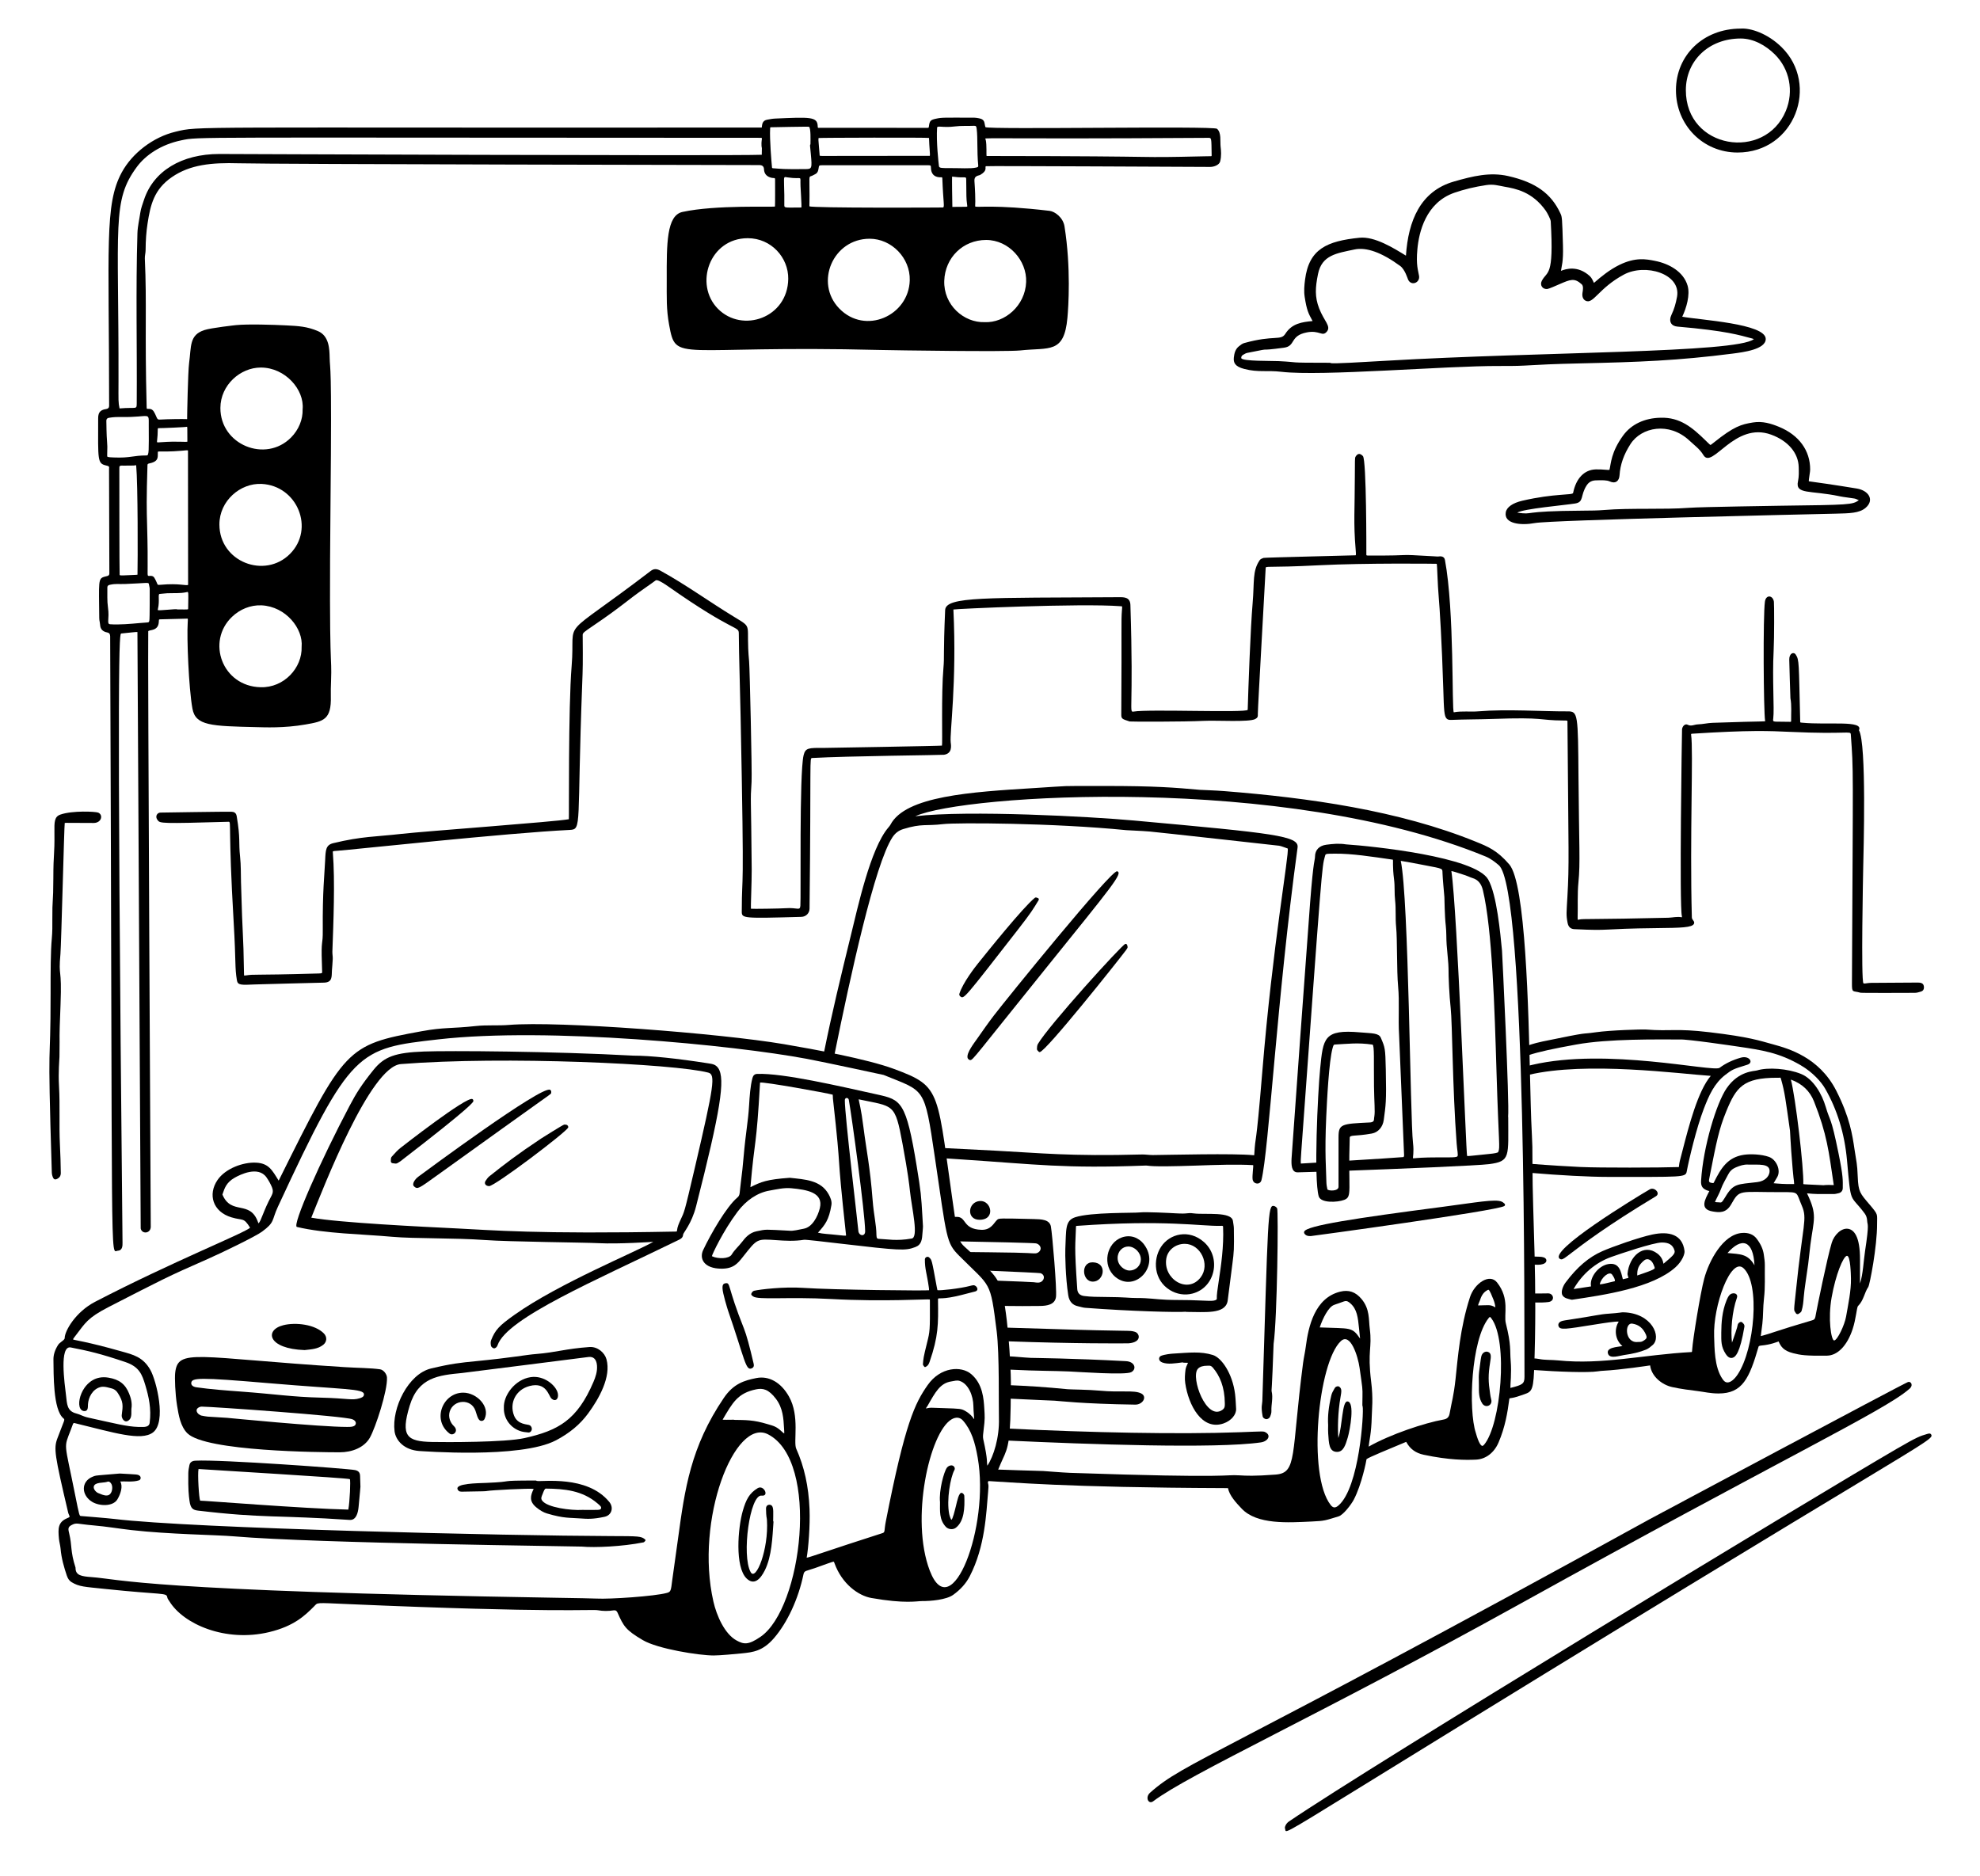 <?xml version="1.0" encoding="utf-8"?>
<svg xmlns="http://www.w3.org/2000/svg" fill="none" height="100%" overflow="visible" preserveAspectRatio="none" style="display: block;" viewBox="0 0 287 272" width="100%">
<g id="Traffic-Day--Streamline-Milano">
<g id="traffic-day--travel-transportation-traffic-day">
<path d="M251.857 22.111C246.822 22.111 242.913 18.103 242.928 13.043C242.944 8.023 246.872 4.147 252.309 4.147C253.741 4.038 256.209 4.842 258.243 6.839C263.76 12.261 260.15 22.111 251.857 22.111ZM252.309 5.582C247.674 5.582 244.376 8.808 244.363 13.047C244.336 21.623 255.832 23.404 258.86 16.068C260.039 13.211 259.402 9.991 257.237 7.863C255.921 6.57 254.162 5.582 252.309 5.582Z" fill="black" id="sun"/>
<g id="clouds">
<path d="M243.841 45.912C244.443 44.659 245.004 42.735 244.616 41.412C244.026 39.39 241.959 38.223 239.866 37.813C238.619 37.567 237.068 37.252 234.706 38.414C233.321 39.099 232.136 40.057 231.044 41.011C230.913 40.737 230.731 40.287 230.441 40.024C228.678 38.428 226.957 38.988 226.263 39.264C226.349 38.542 226.617 38.047 226.55 35.62C226.438 31.583 226.419 31.451 226.195 30.966C224.858 28.05 222.583 26.42 218.593 25.519C215.965 24.926 213.484 25.529 210.746 26.316C205.861 27.72 204.125 32.037 203.79 37.061C202.053 35.997 199.272 34.237 197.05 34.466C192.372 34.95 189.729 36.063 189.164 40.556C189.063 41.354 188.977 42.205 189.118 43.082C189.425 45.008 189.633 45.4 190.26 46.542C188.704 46.685 187.255 46.896 186.306 48.394C185.648 49.441 184.706 48.521 180.348 49.732C180.077 49.809 179.843 49.994 179.596 50.19C179.05 50.619 178.913 51.224 178.847 51.814C178.763 52.563 178.989 53.134 180.361 53.487C182.409 54.014 183.623 53.652 185.761 53.901C191.58 54.582 209.538 53.024 217.34 53.057C222.124 53.087 220.781 52.864 229.243 52.675C237.493 52.49 243.249 52.278 251.151 51.261C252.708 51.061 255.95 50.647 255.943 49.136C255.936 46.908 246.399 46.393 243.841 45.912ZM189.406 48.189C191.305 47.819 191.646 48.884 192.326 48.072C192.982 47.292 191.919 46.549 191.21 44.709C190.564 43.025 190.646 41.715 191.041 39.74C191.599 36.952 193.774 36.718 196.323 36.168C198.056 35.797 200.289 36.6 202.96 38.559C203.647 39.063 204.032 40.38 204.099 40.526C204.548 41.516 205.853 40.998 205.692 40.001C205.563 39.182 205.236 38.471 205.448 36.137C205.666 33.694 206.655 29.381 210.813 27.941C212.238 27.448 213.748 27.085 215.427 26.832C216.489 26.673 217.104 26.891 218.069 27.063C219.676 27.347 222.104 27.779 224.066 30.556C224.262 30.837 224.759 31.767 224.777 32.086C225.255 40.338 224.256 39.195 223.477 40.727C223.169 41.337 223.592 41.964 224.277 41.895C224.539 41.865 225.572 41.402 226.023 41.206C227.656 40.499 228.206 40.259 229.272 41.217C229.552 41.468 229.44 42.096 229.387 42.399C229.279 43.033 229.496 43.424 229.826 43.593C230.944 44.171 231.701 41.778 235.386 39.803C238.483 38.147 243.686 39.675 243.087 43.017C242.9 44.049 242.649 44.867 242.297 45.592C241.817 46.591 242.243 47.267 243.118 47.344C250.309 47.967 252.133 48.588 253.978 49.073C254.107 49.108 254.183 49.138 254.226 49.161C251.697 51.193 223.605 50.97 200.999 52.293C197.131 52.52 193.469 52.732 192.913 52.648C192.874 52.613 192.823 52.592 192.768 52.592C185.966 52.592 188.763 52.519 185.326 52.352C184.273 52.3 180.149 52.389 179.921 51.933C179.896 51.736 179.98 51.564 180.15 51.46C180.383 51.318 180.592 51.196 180.803 51.155C183.165 50.679 183.195 50.683 183.421 50.68C183.646 50.68 184.029 50.685 186.107 50.406C187.842 50.177 186.926 48.671 189.406 48.192V48.189Z" fill="black" id="vector"/>
<path d="M269.143 70.821C266.484 70.376 262.389 69.783 262.193 69.773C262.142 69.635 262.412 68.216 262.381 68.078C262.4 65.322 260.757 63.064 257.868 61.879C256.736 61.414 255.495 61.015 254.08 61.246C252.392 61.522 251.348 61.807 248.425 64.148C248.196 64.33 247.981 64.504 247.922 64.507C247.865 64.491 247.242 63.875 247.201 63.834C245.311 61.994 243.538 60.474 240.71 60.559C238.378 60.599 236.447 61.515 235.27 63.136C233.499 65.579 233.518 67.213 233.291 68.117C233.194 68.14 232.925 68.117 232.684 68.098C232.343 68.071 231.875 68.032 231.321 68.047C229.649 68.091 228.447 69.334 228.022 71.459C227.949 71.818 225.346 71.498 220.643 72.593C219.263 72.916 218.394 73.524 218.262 74.263C217.962 75.935 220.432 76.208 222.478 75.826C224.836 75.385 262.08 74.557 266.061 74.466C268.134 74.418 269.505 74.388 270.399 73.636C271.748 72.501 270.878 71.111 269.143 70.821ZM266.628 71.94C267.361 72.091 268.084 72.144 268.79 72.269C268.993 72.306 269.202 72.413 269.437 72.518C268.486 73.173 268.17 73.19 257.982 73.317C257.838 73.333 246.703 73.471 244.763 73.62C241.268 73.891 236.242 73.62 232.548 73.932C231.533 74.016 230.667 74.022 229.467 74.029C220.037 74.084 222.559 74.666 219.92 74.321C220.82 73.745 226.736 73.246 228.309 72.993C229.629 72.781 229.021 71.875 229.979 70.373C230.477 69.599 231.16 69.64 231.604 69.628C232.175 69.614 232.889 69.592 233.323 69.789C234.158 70.169 234.696 69.749 234.752 68.896C234.847 67.365 235.366 65.884 236.338 64.373C237.915 61.918 241.924 61.114 244.869 63.862C245.588 64.534 246.39 65.104 246.901 65.963C248.189 68.141 251.397 61.042 256.749 63.017C259.184 63.917 260.667 65.666 260.721 67.697C260.74 68.398 260.77 69.07 260.621 69.754C260.186 71.728 262.354 71.042 266.63 71.937L266.628 71.94Z" fill="black" id="vector_2"/>
</g>
<g id="city">
<path d="M278.865 143.007C278.804 142.439 278.289 142.439 277.805 142.443C271.689 142.497 271.108 142.466 270.857 142.506C270.463 142.566 270.178 142.608 270.106 142.548C269.733 142.231 270.059 126.42 270.069 125.909C270.112 123.522 270.587 107.803 269.453 105.859C270.162 104.364 264.992 105.139 261.208 104.766C260.905 104.735 260.942 104.784 260.935 104.453C260.727 95.983 260.809 95.694 260.292 94.898C259.987 94.428 259.331 94.721 259.352 95.635C259.362 96.059 259.499 101.118 259.52 101.217C259.718 102.287 259.609 103.402 259.623 104.477C259.625 104.628 259.609 104.642 259.489 104.642C256.943 104.569 256.947 104.793 257.033 104.131C257.208 102.767 256.874 98.443 257.089 94.297C257.185 92.419 257.172 87.531 257.127 87.231C256.985 86.284 255.979 86.158 255.826 87.211C255.535 89.223 255.626 103.089 255.851 104.49C255.878 104.654 256.411 104.499 248.228 104.787C247.518 104.811 246.807 104.991 246.134 105.009C245.589 105.025 245.134 105.337 244.642 105.071C244.27 104.869 243.863 105.248 243.811 105.728C243.793 105.936 243.402 131.469 243.79 132.81C243.82 132.912 243.79 132.959 243.77 132.978C243.094 132.838 242.467 133.026 241.811 133.044C231.053 133.303 229.374 133.176 228.963 133.296C228.748 133.358 228.708 133.332 228.708 133.332C228.708 133.332 228.671 133.302 228.678 133.074C228.726 131.349 228.626 129.6 228.794 127.892C229.077 125.041 228.881 122.656 228.803 112.802C228.731 103.526 228.734 103.12 227.248 103.127C223.549 103.144 218.406 102.774 214.287 103.122C213.112 103.221 211.923 103.041 210.729 103.262C210.416 103.016 210.831 88.597 209.444 81.173C209.328 80.554 208.705 80.645 208.503 80.673C208.36 80.692 208.453 80.68 207.808 80.643C201.558 80.282 205.876 80.567 198.362 80.536C198.036 80.536 198.043 80.536 198.051 80.21C198.053 80.078 198.082 66.663 197.553 66.115C197.128 65.675 196.785 65.695 196.459 66.25C196.396 66.359 196.384 66.793 196.382 69.15C196.377 73.83 196.171 75.8 196.498 79.614C196.539 80.106 196.568 80.432 196.506 80.5C196.489 80.518 183.306 80.817 183.151 80.879C182.956 80.955 182.712 81.029 182.593 81.207C181.506 82.801 181.838 84.344 181.568 87.442C181.258 90.992 180.942 99.838 180.855 102.899C180.721 103.366 166.506 102.78 164.335 103.154C163.582 103.286 164.341 103.058 163.852 87.695C163.816 86.561 162.926 86.57 162.219 86.574C142.924 86.698 137.087 86.433 136.998 88.444C136.713 95.025 136.909 95.035 136.75 96.844C136.422 100.508 136.634 107.946 136.536 108.089C136.473 108.138 119.503 108.426 119.423 108.425C117.203 108.408 116.738 108.405 116.478 109.501C115.842 112.195 116.118 130.225 116.013 131.313C115.94 132.078 115.595 131.538 113.866 131.663C113.182 131.716 108.947 131.782 108.844 131.736C108.804 131.663 108.971 127.644 108.959 126.049C108.875 115.007 108.739 116.452 108.94 113.327C109.023 112.05 108.673 96.834 108.584 95.893C108.049 90.229 109.284 91.173 106.427 89.435C102.844 87.257 99.414 84.757 95.724 82.728C95.167 82.421 94.758 82.434 94.311 82.776C80.602 93.254 83.472 89.176 82.859 96.552C82.358 102.589 82.501 118.618 82.454 118.761C80.569 119.128 61.642 120.495 58.135 120.891C54.528 121.307 52.465 121.221 48.297 122.234C47.228 122.494 47.195 123.224 47.132 124.679C47.035 126.852 46.744 129.185 46.786 134.761C46.806 137.324 46.522 135.888 46.661 139.738C46.675 140.121 46.69 140.504 46.695 140.884C46.697 141.07 46.697 141.108 46.194 141.124C35.751 141.421 37.194 141.192 35.574 141.413C35.433 141.433 35.395 141.428 35.395 141.428C35.373 141.397 35.372 141.24 35.37 141.189C35.266 134.606 35.172 136.789 34.933 127.888C34.9 126.645 34.934 125.437 34.802 124.221C34.559 121.99 34.88 121.684 34.311 118.332C34.221 117.811 33.929 117.692 33.522 117.675C32.886 117.648 23.398 117.795 23.253 117.8C22.8 117.8 22.401 118.354 22.866 118.92C23.22 119.352 23.275 119.42 33.163 119.131C33.542 119.141 33.071 119.997 33.868 133.645C34.228 139.807 34.017 140.151 34.339 142.109C34.458 142.832 34.938 142.807 36.969 142.713C37.59 142.683 46.949 142.452 46.949 142.452C48.218 142.423 48.061 141.559 48.113 140.691C48.149 140.135 48.212 139.576 48.231 139.016C48.244 138.647 48.166 138.294 48.178 137.946C48.328 133.811 48.578 127.721 48.246 123.597C48.228 123.363 48.196 123.39 48.931 123.334C51.095 123.179 73.518 120.747 82.589 120.312C84.394 120.225 83.603 119.77 84.393 99.051C84.472 96.981 84.499 96.282 84.46 92.031C84.457 91.759 84.727 91.565 85.867 90.791C90.326 87.768 90.689 87.19 93.624 85.148C94.091 84.822 94.574 84.486 95.039 84.14C95.225 84 95.841 84.298 96.889 85.034C106.5 91.782 107.08 90.711 107.09 91.815C107.125 95.782 107.222 97.647 107.346 103.671C107.928 132.121 107.539 125.498 107.519 132.15C107.519 133.143 107.696 133.151 116.146 132.917C116.822 132.902 117.336 132.389 117.343 131.725C117.586 109.883 117.303 109.91 117.718 109.886C122.841 109.596 136.516 109.469 136.833 109.418C138.017 109.228 137.879 108.187 137.806 107.625C137.634 106.295 138.706 99.017 138.195 88.361C138.366 88.272 156.625 87.435 162.44 87.884C162.695 87.903 162.673 87.83 162.625 88.461C162.491 90.133 162.613 90.764 162.53 103.435C162.526 104.171 162.527 104.21 163.738 104.59C163.867 104.631 171.583 104.648 174.478 104.502C176.386 104.408 181.067 104.717 181.956 104.235C182.334 104.028 182.332 103.869 182.324 103.44C182.313 102.64 183.396 83.822 183.458 82.378C183.475 81.991 183.457 82.342 191.216 81.945C197.878 81.606 208.108 81.722 208.253 81.735C208.327 81.882 208.375 84.77 208.54 86.518C208.669 87.91 209.002 93.241 209.205 99.884C209.297 102.917 209.324 103.833 209.71 104.192C209.879 104.349 210.087 104.374 210.366 104.364C212.33 104.282 214.372 104.295 216.282 104.226C224.162 103.943 222.89 104.431 226.618 104.451C227.289 104.458 227.2 104.433 227.202 104.733C227.356 124.257 227.468 125.158 227.195 129.997C227.065 132.318 226.992 132.615 227.227 133.81C227.339 134.375 227.663 134.674 228.194 134.698C233.778 134.968 231.612 134.638 240.244 134.546C243.63 134.512 245.271 134.47 245.532 133.93C245.718 133.547 245.24 133.387 245.232 132.998C244.918 121.294 245.469 108.739 245.127 106.544C245.106 106.406 245.139 106.376 245.258 106.367C253.617 105.829 256.477 105.959 259.504 106.099C267.748 106.473 268.231 105.906 268.271 106.452C268.677 112.084 268.591 110.115 268.439 142.493C268.431 144.031 268.532 143.581 269.677 143.914C269.858 143.967 277.357 143.931 277.561 143.93C277.859 143.928 278.135 143.838 278.449 143.744C278.669 143.678 278.918 143.498 278.871 143.005L278.865 143.007Z" fill="black" id="vector_3"/>
<g id="group">
<path d="M276.685 201.406C277.427 200.863 277.004 200.177 276.533 200.365C275.483 200.799 239.486 220.032 239.146 220.217C175.872 255.08 171.81 255.34 166.703 259.886C165.938 260.565 166.479 261.635 167.155 261.129C172.377 257.177 191.135 248.696 220.387 232.479C258.023 211.616 273.128 204.518 276.685 201.406Z" fill="black" id="vector_4"/>
<path d="M279.907 207.936C279.759 207.701 279.385 207.873 279.118 207.95C278.438 208.147 277.901 208.302 275.04 209.966C261.495 217.855 198.929 255.835 186.826 264.06C186.362 264.379 186.197 264.907 186.256 265.05C186.517 265.67 185.082 266.557 196.924 259.249C279.154 208.488 280.506 208.897 279.907 207.936Z" fill="black" id="vector_5"/>
</g>
<path d="M14.217 117.8C13.816 117.643 10.494 117.485 8.772 118.082C7.864 118.397 7.871 119.129 7.89 120.734C7.927 124.132 7.736 123.501 7.731 127.354C7.723 131.025 7.567 130.215 7.587 133.235C7.593 134.157 7.6 135.112 7.511 136.046C7.332 137.946 7.333 140.88 7.334 143.987C7.34 156.015 6.832 148.357 7.512 170.011C7.522 170.332 7.649 170.648 7.715 170.77C7.821 170.969 7.987 171.024 8.185 170.944C8.616 170.767 8.815 170.481 8.813 170.044C8.798 168.722 8.757 167.383 8.686 165.947C8.546 163.121 8.715 160.289 8.553 157.457C8.435 155.358 8.612 153.646 8.619 153.183C8.685 148.87 8.538 151.745 8.774 145.652C8.995 139.939 8.438 141.909 8.761 138.289C8.881 136.937 9.309 119.451 9.384 119.307C9.414 119.288 9.567 119.288 9.668 119.288C10.941 119.288 13.569 119.305 13.569 119.305C14.729 119.305 15 118.108 14.215 117.798L14.217 117.8Z" fill="black" id="vector_6"/>
</g>
<g id="street light">
<path d="M176.934 21.36C176.829 20.424 177.069 19.24 176.404 18.67C175.881 18.227 143.293 18.812 142.833 18.43C142.824 18.347 142.801 18.274 142.777 18.201C142.675 17.886 142.791 17.309 141.937 17.156C141.662 17.107 141.474 17.063 141.267 17.063C136.698 17.051 136.575 17.02 135.686 17.205C134.88 17.374 134.743 17.519 134.646 18.316C134.617 18.544 134.616 18.545 134.281 18.534L118.871 18.529C118.518 18.552 118.537 18.551 118.524 18.252C118.463 16.908 117.412 16.968 112.352 17.189C111.95 17.208 111.557 17.287 111.185 17.355C110.546 17.472 110.48 17.98 110.44 18.282C110.43 18.358 110.416 18.488 110.416 18.488C25.881 18.561 29.041 18.236 25.427 19.099C22.218 19.865 19.16 22.187 17.635 25.018C15.122 29.686 15.813 35.708 15.818 58.836C15.818 59.105 15.67 59.26 15.373 59.3C14.419 59.432 14.228 59.923 14.228 60.669C14.216 66.73 14.104 67.187 15.377 67.48C15.756 67.567 15.874 67.611 15.806 67.951L15.851 83.13C15.853 83.328 15.756 83.452 15.561 83.502C14.308 83.823 14.318 83.621 14.367 87.835C14.392 89.893 14.367 89.7 14.452 90.162C14.479 90.304 14.503 90.439 14.511 90.572C14.544 91.208 14.892 91.576 15.574 91.694C15.836 91.741 15.967 91.928 15.969 92.254C16.336 186.536 15.935 181.409 17.081 181.313C17.778 181.27 17.764 180.559 17.759 180.133C16.868 91.876 17.32 91.861 17.576 91.836C18.708 91.729 19.842 91.584 19.919 91.627L20.394 178.09C20.552 178.911 21.774 178.866 21.852 177.903C21.846 177.067 21.4 93.707 21.489 91.489C21.763 91.265 22.96 91.485 23.02 90.133C23.026 89.992 23.035 89.834 23.057 89.809C23.083 89.786 23.247 89.781 23.418 89.778C23.931 89.767 26.414 89.695 27.141 89.682C27.186 89.677 27.206 89.689 27.206 89.689C27.243 89.734 27.226 90.007 27.209 90.271C27.065 92.456 27.349 99.714 27.892 102.722C28.34 105.209 30.578 105.259 37.218 105.413C38.268 105.437 41.171 105.576 44.282 105.028C46.868 104.575 48.048 104.368 47.955 100.937C47.935 100.228 47.96 99.505 47.985 98.806C48.141 94.323 47.652 98.803 47.91 72.616C48.117 51.869 47.828 53.899 47.784 51.869C47.757 50.607 47.715 48.703 46.103 48.008C44.508 47.321 43.235 47.259 41.474 47.17C39.604 47.076 35.919 46.959 34.209 47.132C34.173 47.136 30.636 47.518 29.618 47.852C27.416 48.571 27.741 50.2 27.408 52.659C27.242 53.886 27.119 60.392 27.126 60.536C27.137 60.789 27.131 60.769 27.017 60.757C26.61 60.728 24.279 60.757 23.261 60.822C22.766 60.853 22.841 60.771 22.473 59.988C22.215 59.441 21.985 59.262 21.532 59.272C21.353 59.276 21.298 59.266 21.287 59.256C21.262 59.227 21.258 59.065 21.255 58.933C20.971 47.994 21.294 44.12 20.994 37.468C20.977 37.091 21.106 36.663 21.106 36.246C21.112 34.858 21.203 33.605 21.386 32.416C21.803 29.688 22.328 27.459 24.907 25.68C27.555 23.85 30.697 23.556 34.601 23.671C39.34 23.813 109.403 23.931 110.072 23.931C110.5 23.932 110.723 24.131 110.74 24.53C110.769 25.145 111.072 25.536 111.664 25.729C112.233 25.91 112.353 25.663 112.349 26.069C112.349 26.123 112.363 29.89 112.332 29.935C112.161 30.059 103.75 29.669 98.923 30.725C96.617 31.23 96.628 35.327 96.643 40.515C96.648 43.147 96.57 44.807 96.987 47.081C98.023 52.721 97.831 49.99 127.634 50.735C129.692 50.785 145.822 51.022 147.868 50.804C152.088 50.342 154.247 51.345 154.724 46.058C154.866 44.478 155.254 38.858 154.301 32.829C154.093 31.512 152.888 30.655 152.134 30.566C144.005 29.608 141.649 30.124 141.352 29.93C141.323 29.867 141.464 29.308 141.243 26.218C141.189 25.439 141.87 25.477 142.089 25.351C143.2 24.71 142.718 24.269 142.893 24.096C142.96 24.028 173.837 24.199 175.403 24.199C176.014 24.199 176.732 23.892 176.858 23.416C177.072 22.598 176.984 21.793 176.937 21.36H176.934ZM142.874 20.241C142.781 19.845 140.217 20.205 175.054 19.984C175.651 19.98 175.581 19.868 175.629 22.579C175.629 22.579 175.619 22.602 175.572 22.643C175.493 22.636 175.566 22.638 174.611 22.659C162.989 22.918 172.378 22.642 143.01 22.615C142.943 22.478 143.059 21.052 142.874 20.241ZM136.869 40.709C136.981 37.342 139.591 34.786 142.937 34.786C146.254 34.786 148.858 37.784 148.739 40.884C148.607 44.318 145.645 46.833 142.742 46.701C139.691 46.812 136.754 44.196 136.869 40.709ZM113.685 28.213C113.688 27.824 113.669 28.137 113.649 26.778C113.627 25.512 113.603 25.627 114.167 25.717C116.443 26.075 115.952 25.247 116.034 26.99C116.037 27.063 116.21 29.998 116.172 30.061C116.14 30.084 115.971 30.082 115.846 30.084C113.59 30.093 113.691 30.169 113.686 29.626V28.214L113.685 28.213ZM117.472 20.93L117.456 20.944C117.38 21.02 117.412 21.068 117.525 22.292C117.734 24.515 117.681 24.506 116.655 24.515C113.368 24.542 113.477 24.489 112.07 24.393C111.921 24.381 111.907 24.34 111.901 24.274C111.839 23.609 111.538 20.212 111.631 18.618C111.641 18.47 111.639 18.449 111.779 18.449C111.852 18.449 117.226 18.33 117.278 18.383C117.538 18.643 117.483 20.247 117.475 20.93H117.472ZM138.005 25.61C138.005 25.61 138.025 25.605 138.041 25.605C138.103 25.605 138.262 25.627 138.322 25.635C139.978 25.849 140.041 25.495 140.052 26.027C140.105 28.701 140.023 28.462 140.202 29.831C140.214 29.919 140.205 29.94 140.205 29.94C140.155 29.985 139.836 29.983 139.47 29.982C139.127 29.982 138.67 29.979 138.044 29.999C138.021 29.167 137.979 25.765 138.005 25.61ZM137.883 24.371C136.536 24.383 136.112 24.374 136.101 24.077C136.032 23.51 135.698 20.578 135.831 18.516C135.856 18.155 136.646 18.556 138.433 18.327C139.33 18.212 140.234 18.281 141.118 18.239C141.468 18.224 141.517 18.271 141.571 18.699C141.742 20.081 141.59 21.838 141.794 23.991C141.814 24.212 141.746 24.228 141.484 24.292C140.732 24.477 139.024 24.361 137.882 24.37L137.883 24.371ZM117.327 29.907C117.302 29.728 117.364 29.302 117.327 26.808C117.302 25.219 117.318 25.736 117.876 25.397C118.212 25.202 118.542 25.179 118.644 24.459C118.716 23.961 118.716 23.956 119.215 23.956L134.369 23.954C134.933 23.952 134.933 23.966 134.941 24.351C134.96 25.175 135.398 25.657 136.184 25.698C136.51 25.716 136.583 25.644 136.589 25.845C136.721 29.404 136.945 29.962 136.695 30.078C136.549 30.097 117.594 30.174 117.328 29.906L117.327 29.907ZM134.772 22.59L119.355 22.606C118.739 22.602 118.816 22.629 118.798 22.356C118.798 22.356 118.722 21.411 118.693 21.096C118.637 20.488 118.601 20.083 118.67 20.009C118.712 19.963 134.512 19.918 134.656 19.999C134.669 20.023 134.67 20.129 134.67 20.223C134.673 20.581 134.725 21.289 134.752 21.673C134.788 22.174 134.812 22.534 134.774 22.592L134.772 22.59ZM126.053 34.61C129.232 34.61 131.962 37.4 131.869 40.644C131.72 45.791 125.409 48.6 121.649 44.721C118.034 40.99 120.741 34.61 126.053 34.61ZM108.388 34.531C111.799 34.531 114.293 37.352 114.256 40.423C114.189 46.084 107.605 48.344 104.065 44.765C100.579 41.24 102.838 34.531 108.388 34.531ZM110.376 21.14C110.381 21.24 110.432 21.418 110.432 21.491C110.435 21.761 110.426 22.016 110.417 22.437C106.158 22.619 31.791 22.323 31.791 22.323C26.326 22.323 22.25 24.794 20.879 28.945C20.69 29.53 20.43 30.174 20.334 30.847C20.198 31.822 19.955 32.775 19.921 33.8C19.668 42.019 19.878 50.316 19.819 58.427C19.813 59.444 19.842 58.998 17.33 59.209C17.137 58.28 17.171 58.153 17.177 55.303C17.224 32.542 16.189 29.117 19.845 24.186C21.087 22.509 23.303 20.95 26.331 20.332C28.908 19.805 26.433 19.964 109.918 19.979C110.762 19.979 110.314 19.89 110.38 21.137L110.376 21.14ZM27.16 64.03C26.833 64.105 25.595 63.937 23.423 64.101C23.109 64.125 22.812 64.148 22.765 64.108C22.742 64.073 22.765 63.888 22.78 63.765C22.846 63.227 22.852 62.838 22.857 62.552C22.859 62.33 22.864 62.12 22.904 62.083C22.904 62.083 22.922 62.067 22.986 62.069C23.421 62.077 26.975 61.929 27.12 61.866C27.167 61.95 27.144 62.426 27.16 64.03ZM22.901 88.226C23.166 87.085 22.864 86.121 23.132 86.103C23.495 86.079 23.864 86.022 24.213 86.004C25.131 85.961 26.075 86.052 26.997 85.855C27.351 85.779 27.309 85.554 27.275 88.157C27.275 88.22 27.275 88.297 27.265 88.313C27.226 88.346 27.031 88.355 26.742 88.355C26.479 88.355 25.708 88.348 25.708 88.348C25.564 88.214 23.042 88.576 22.871 88.432C22.861 88.402 22.89 88.28 22.901 88.229V88.226ZM22.872 65.924C22.871 65.808 22.872 65.805 22.875 65.695C22.884 65.427 22.795 65.445 23.456 65.452C26.178 65.477 27.104 65.19 27.248 65.31L27.266 84.783C27.008 84.96 26.021 84.526 23.307 84.772C22.64 84.831 22.996 84.838 22.381 83.77C22.116 83.308 21.576 83.575 21.454 83.456C21.305 83.309 21.503 82.572 21.321 76.044C21.262 73.982 21.218 72.353 21.377 67.395C21.381 67.288 21.461 67.218 21.618 67.186C22.732 66.963 22.882 66.546 22.872 65.924ZM15.649 88.049C15.509 87.092 15.578 86.119 15.561 85.153C15.558 84.955 15.671 84.832 15.9 84.782C16.851 84.577 17.066 84.704 18.194 84.658C21.066 84.546 21.528 84.4 21.567 84.624C21.612 84.894 21.69 85.122 21.701 85.352C21.69 85.496 21.724 89.684 21.644 90.004C21.545 90.309 21.605 90.196 20.198 90.327C19.028 90.434 17.262 90.595 15.969 90.497C15.409 90.457 15.897 89.767 15.649 88.049ZM19.929 83.312C19.905 83.325 19.807 83.328 19.702 83.334C18.209 83.39 17.369 83.477 17.343 83.353C17.299 82.912 17.299 68.559 17.299 68.09C17.299 67.454 17.23 67.49 18.154 67.5C19.578 67.507 19.417 67.484 19.737 67.438C19.998 70.221 19.975 81.458 19.929 83.312ZM21.269 66.025C19.236 66.025 18.92 66.418 16.491 66.318C15.528 66.278 15.529 66.257 15.535 66.038C15.616 63.402 15.469 65.266 15.415 60.998C15.412 60.758 15.53 60.616 15.769 60.572C16.477 60.446 16.977 60.45 17.685 60.457C21.836 60.503 21.553 59.633 21.561 61.674C21.574 65.326 21.607 66.025 21.269 66.025ZM42.18 63.432C38.488 67.147 31.929 64.487 31.946 59.141C31.956 55.816 34.836 53.282 37.803 53.282C41.354 53.282 44.138 56.491 43.865 59.331C43.912 60.812 43.297 62.307 42.18 63.432ZM37.924 70.153C43.103 70.409 45.659 76.657 42.034 80.299C38.389 83.964 31.802 81.476 31.802 76.021C31.802 72.617 34.822 70.003 37.924 70.153ZM33.628 89.423C34.766 88.335 36.295 87.686 37.907 87.755C41.443 87.923 43.971 91.15 43.72 93.772C43.823 96.811 41.173 99.723 37.776 99.627C32.214 99.498 29.875 93.007 33.628 89.423Z" fill="black" id="vector_7"/>
</g>
<g id="car 3">
<path d="M270.98 174.604C269.609 172.987 269.367 172.79 269.279 170.595C269.203 168.607 269.09 168.514 268.816 166.651C268.512 164.575 268.131 161.989 266.175 158.136C263.692 153.243 259.187 152.001 257.023 151.404C254.991 150.848 253.593 150.332 247.809 149.642C242.842 149.054 242.352 149.533 238.54 149.248C238.052 149.213 233.442 149.341 231.344 149.642C228.795 150.011 231.009 149.451 223.615 150.978C223.124 151.079 222.345 151.265 221.455 151.569C221.468 152.049 221.481 152.524 221.492 152.992C223.1 152.453 225.261 152.007 228.482 151.422C233.169 150.569 240.231 150.693 243.485 150.693C244.54 150.627 251.25 151.621 252.072 151.743C255.386 152.234 257.867 152.594 261.008 154.425C262.779 155.46 264 156.856 264.552 157.816C266.303 160.857 267.369 164.335 267.718 168.159C268.329 174.887 268.087 172.971 270.284 175.914C270.505 176.208 270.625 176.566 270.644 176.976C270.677 177.692 270.981 177.144 270.336 181.387C270.135 182.703 270.044 184.761 269.604 186.068C269.601 184.932 269.598 183.795 269.607 182.66C269.631 179.144 268.68 178.26 267.877 178.137C266.882 177.986 265.848 179.055 265.514 180.149C264.842 182.344 263.316 189.924 263.242 190.352C263.096 191.204 263.07 191.287 262.65 191.411C257.712 192.847 256.574 193.367 255.226 193.687C255.255 193.408 255.344 192.79 255.452 191.917C255.589 190.782 255.531 189.57 255.691 188.208C255.882 186.595 255.786 184.995 255.813 183.429C255.822 182.924 255.737 182.418 255.661 181.868C255.554 181.092 255.226 180.361 254.625 179.568C254.159 178.949 253.417 178.661 252.478 178.741C249.716 178.972 247.707 182.817 247.03 185.344C246.451 187.508 245.365 194.252 245.286 195.608C245.276 195.79 245.265 195.98 245.214 196.003C238.19 196.38 232.34 197.878 225.826 197.214C224.873 197.116 223.968 197.187 223.094 197.012C222.793 196.951 222.507 196.928 222.227 196.921C222.214 197.257 222.201 197.587 222.186 197.913C222.174 198.155 222.165 198.383 222.157 198.597C225.905 198.871 230.197 199.019 231.605 198.798C231.985 198.739 232.126 198.732 232.384 198.718C235.014 198.581 239.038 197.959 239.185 197.941C239.388 199.574 240.931 200.75 242.343 201.074C243.546 201.352 245.202 201.556 246.091 201.665C247.033 201.781 247.918 202.01 249.11 202.01C252.56 202.01 253.565 199.84 254.905 195.215C254.929 195.133 255.064 195.08 255.311 195.059C256.683 194.935 257.563 194.542 257.811 194.469C258.135 195.226 258.544 195.822 259.906 196.168C260.939 196.43 261.675 196.575 264.831 196.527C266.361 196.502 267.745 195.07 268.533 192.697C269.033 191.194 269.127 189.575 269.305 189.349C270.149 188.515 270.228 187.417 270.808 186.566C271.011 186.271 272.098 180.727 272.081 177.399C272.072 175.962 272.304 176.165 270.983 174.605L270.98 174.604ZM251.906 199.206C251.417 199.953 250.861 200.402 250.421 200.41C250.122 200.423 249.923 200.263 249.703 199.952C248.456 198.187 248.526 195.297 248.463 193.767C248.28 189.307 250.884 182.178 252.715 183.844C255.175 186.075 254.309 195.558 251.904 199.206H251.906ZM250.403 181.647C252.435 179.328 254.134 179.757 254.312 183.426C253.337 181.749 252.272 181.826 250.403 181.647ZM267.588 190.867C267.374 192.082 266.339 194.284 265.857 194.328C265.419 194.286 264.944 191.181 265.492 188.092C266.079 184.791 267.167 182.135 267.714 182.05C268.235 182.05 268.281 184.805 268.294 185.329C268.338 187.073 267.883 189.161 267.588 190.865V190.867Z" fill="black" id="vector_8"/>
<path d="M264.621 160.417C264.122 158.701 262.889 156.432 261.061 155.688C259.147 154.91 256.275 154.683 254.661 155.183C254.307 155.297 252.021 155.218 250.269 157.77C248.811 159.895 246.878 166.206 246.571 171.157C246.519 171.978 246.789 172.364 247.594 172.625C247.654 172.647 247.714 172.657 247.772 172.662C247.192 173.805 246.246 175.311 248.295 175.633C249.131 175.763 250.168 175.93 250.92 174.612C252.21 172.344 251.963 172.839 258.316 172.823C260.847 172.817 260.309 172.794 261.173 174.788C262.013 176.718 261.304 177.468 260.341 186.945C259.983 190.354 259.981 189.822 260.309 190.37C260.358 190.452 260.447 190.509 260.556 190.509C260.678 190.509 260.725 190.448 260.832 190.377C260.941 190.304 261.09 190.205 261.14 190.032C261.35 189.328 261.396 188.731 261.446 188.099C261.545 186.831 261.85 185.079 262.097 183.238C262.216 182.341 262.298 181.356 262.42 180.421C262.909 176.719 263.455 176.169 261.926 172.997C263.163 173.119 263.585 173.109 265.805 173.099C266.023 173.099 266.2 173.043 266.497 172.979C266.873 172.899 267.105 172.619 267.108 172.229C267.114 171.101 267.19 170.627 266.494 167.199C265.37 161.659 265.294 162.715 264.624 160.416L264.621 160.417ZM256.492 169.927C256.412 170.547 255.835 171.233 254.726 171.365C251.804 171.717 251.264 171.521 250.063 173.556C249.507 174.498 249.476 174.314 249.185 174.303C248.948 174.292 248.704 174.281 248.584 174.257C248.684 173.942 249.238 172.997 249.452 172.375C249.706 171.642 250.124 170.998 250.488 170.277C250.733 169.791 251.094 169.452 251.587 169.244C252.22 168.977 252.751 168.802 253.355 168.828C254.81 168.883 256.667 168.568 256.492 169.927ZM257.082 171.532C257.253 171.24 257.425 170.949 257.598 170.659C258.19 169.673 257.488 168.098 256.413 167.714C255.313 167.323 253.711 167.267 252.764 167.41C250.415 167.765 249.452 169.353 248.437 171.392C248.377 171.516 248.366 171.519 248.211 171.5C247.607 171.425 247.678 171.253 247.797 170.645C248.818 165.456 249.159 163.706 250.221 161.111C251.656 157.599 252.681 156.239 257.598 156.239C257.62 156.239 258.091 156.247 258.089 156.226C258.108 156.256 258.141 156.374 258.175 156.491C258.718 158.411 258.811 159.39 259.461 163.929C259.463 163.959 259.57 165.982 259.641 166.905C259.995 171.652 260.011 170.696 260.061 171.648C258.742 171.684 257.67 171.587 257.085 171.53L257.082 171.532ZM265.775 171.801C265.653 171.796 264.752 171.747 264.314 171.819C261.918 171.699 261.606 171.704 261.387 171.656C261.482 169.388 260.249 158.978 259.585 156.506C261.236 157.11 262.335 158.152 262.944 159.684C264.825 164.437 265.082 166.917 265.768 171.554C265.791 171.711 265.824 171.823 265.774 171.8L265.775 171.801Z" fill="black" id="vector_9"/>
<path d="M252.356 153.32C251.144 153.662 250.093 154.164 249.241 154.811C248.166 155.427 232.888 151.849 222.075 154.374C221.88 154.419 221.699 154.463 221.528 154.506C221.54 154.955 221.55 155.395 221.558 155.826C229.903 153.83 243.558 155.679 247.978 155.968C246.106 158.138 244.777 163.311 243.887 166.766C243.469 168.388 243.439 168.406 243.373 169.012C243.352 169.21 243.376 169.176 243.299 169.188C240.698 169.28 231.845 169.308 229.069 169.176C227.422 169.097 224.69 168.943 221.917 168.718V170.031C225.99 170.384 230.395 170.613 232.994 170.613C243.899 170.613 244.328 170.702 244.49 169.833C244.81 168.104 245.896 163.522 246.958 160.762C247.718 158.783 248.482 157.044 250.108 155.8C251.081 155.059 251.173 154.996 253.256 154.359C254.258 154.052 253.556 152.987 252.355 153.322L252.356 153.32Z" fill="black" id="vector_10"/>
<path d="M244.171 181.351C243.871 178.935 241.908 178.461 239.513 178.966C237.521 179.384 233.612 180.783 232.253 181.383C230.299 182.242 228.607 183.684 226.931 185.922C226.588 186.372 226.186 187.273 226.479 187.774C226.733 188.21 227.293 188.284 227.726 188.4C227.779 188.423 227.831 188.427 227.882 188.419C232.542 187.727 239.556 186.715 242.883 183.693C243.851 182.811 244.224 181.773 244.171 181.351ZM234.046 185.738C232.967 186.002 232.163 186.197 231.888 186.186C232.07 185.226 233.271 184.204 233.68 184.781C233.757 184.891 233.829 185.009 233.898 185.121C234.047 185.363 234.138 185.716 234.046 185.738ZM239.843 183.864C239.738 184.099 238.458 184.507 237.316 184.904C237.302 184.066 237.431 183.452 238.324 182.714C238.697 182.403 239.318 182.493 239.662 183.284C239.773 183.542 239.878 183.785 239.843 183.864ZM241.12 183.199C241.053 182.818 240.884 182.216 240.242 181.729C238.227 180.19 236.142 182.138 235.908 184.652C235.891 184.837 235.984 184.934 236.039 185.259C235.967 185.277 235.587 185.366 235.23 185.452C234.954 184.362 234.758 182.999 233.159 183.245C231.651 183.478 230.366 185.244 230.62 186.487C229.761 186.615 228.234 186.849 228.089 186.87C229.346 184.683 231.272 183.039 233.536 182.225C234.693 181.809 239.66 180.123 240.889 180.123C241.805 180.123 242.475 180.39 242.729 181.31C242.857 181.769 242.324 182.182 241.122 183.201L241.12 183.199Z" fill="black" id="vector_11"/>
<path d="M224.098 182.539C223.973 182.313 223.645 182.194 223.122 182.185C222.916 182.182 222.625 182.176 222.227 182.156C222.236 182.545 222.244 182.937 222.253 183.333C222.513 183.346 222.741 183.352 222.93 183.352C223.503 183.352 223.932 183.205 224.085 182.953C224.164 182.822 224.169 182.667 224.097 182.537L224.098 182.539Z" fill="black" id="vector_12"/>
<path d="M235.287 190.243C235.139 190.22 234.697 190.342 233.226 190.439C231.797 190.531 231.252 190.749 227.461 191.316C226.486 191.461 226.311 191.487 226.057 191.692C225.889 191.828 225.832 192.064 225.914 192.266C226.15 192.834 226.875 192.699 231.143 192.018C232.532 191.795 234.087 191.551 234.637 191.592C233.942 192.653 234.082 194.22 235.168 195.139C234.475 195.272 232.74 195.317 233.087 196.264C233.367 197.039 234.707 196.532 235.429 196.433C236.679 196.264 237.681 196.016 238.583 195.654C238.946 195.506 239.259 195.238 239.552 194.987C240.875 193.839 239.477 190.337 235.287 190.243ZM236.604 191.887C237.544 192.029 238.174 192.542 238.588 193.502C238.747 193.872 238.692 194.054 238.355 194.281C237.905 194.585 237.853 194.525 237.394 194.545C235.518 194.753 235.425 191.706 236.604 191.887Z" fill="black" id="vector_13"/>
<path d="M224.431 187.5C224.027 187.487 223.424 187.535 222.319 187.51C222.323 187.948 222.326 188.386 222.329 188.823C223.194 188.845 223.915 188.823 224.437 188.755C225.434 188.621 225.216 187.528 224.433 187.5H224.431Z" fill="black" id="vector_14"/>
<path d="M226.159 182.528C226.214 182.555 226.267 182.569 226.324 182.569C226.559 182.569 226.877 182.326 227.749 181.657C229.412 180.381 232.873 177.725 240.02 173.423C240.739 172.992 239.804 172.031 239.133 172.418C237.118 173.583 224.087 181.52 226.159 182.528Z" fill="black" id="vector_15"/>
<path d="M252.526 191.701C252.326 191.516 251.973 191.757 251.889 192.019C251.808 192.28 251.979 192.049 251.052 194.642C250.844 192.948 251.042 190.175 251.764 188.142C252.009 187.449 251.069 187.251 250.632 187.813C250.467 188.021 250.36 188.267 250.256 188.521C249.607 190.124 249.508 191.781 249.498 193.19C249.498 194.411 249.439 195.208 250.149 196.294C250.375 196.638 250.68 196.928 251.084 196.848C251.567 196.748 252.204 196.146 252.846 192.361C252.902 192.028 252.708 191.87 252.526 191.703V191.701Z" fill="black" id="vector_16"/>
</g>
<g id="car 2">
<path d="M152.332 177.822C152.136 176.781 150.972 176.753 149.848 176.725C144.806 176.602 144.791 176.613 144.553 176.823C144.077 177.226 143.699 178.322 142.274 178.285C139.449 178.199 140.158 176.356 138.628 176.408C138.533 176.411 138.41 176.414 138.265 176.415C138.556 178.364 138.688 179.298 139.018 179.96C143.277 180.027 149.851 180.188 150.17 180.251C150.563 180.329 150.871 180.684 150.841 181.027C150.81 181.38 150.457 181.688 150.071 181.7C149.29 181.722 150.071 181.606 143.409 181.541C142.345 181.531 141.35 181.521 140.445 181.508C141.749 182.688 142.658 183.526 143.308 184.21C147.125 184.367 150.737 184.535 150.838 184.573C151.414 184.783 151.455 185.387 151.019 185.75C150.701 186.014 150.286 185.945 149.866 185.883C149.624 185.849 147.237 185.759 144.444 185.654C144.811 186.28 144.997 186.899 145.197 187.776C145.305 188.248 145.404 188.766 145.495 189.319C147.311 189.345 149.118 189.349 150.76 189.323C151.748 189.307 152.903 189.147 153.064 188.03C153.218 186.963 152.523 178.858 152.329 177.822H152.332Z" fill="black" id="vector_17"/>
<path d="M218.616 161.927H218.599C218.813 159.928 217.735 138.017 217.714 137.799C217.47 135.318 216.966 129.694 215.709 127.492C213.826 124.196 198.879 122.657 195.091 122.406C194.108 122.241 193.158 122.342 192.27 122.455C191.225 122.587 190.621 123.211 190.611 124.168C190.601 124.82 190.407 124.309 189.895 130.92C189.59 134.849 187.259 167.025 187.211 167.94C187.165 168.83 187.183 169.953 188.078 169.953C188.445 169.953 189.813 169.913 191.76 169.847C191.753 169.41 191.746 168.952 191.739 168.488C189.883 168.6 188.563 168.679 188.563 168.679C188.516 168.52 188.553 167.891 188.625 166.888C191.64 125.335 191.605 125.732 192.039 124.171C192.152 123.762 192.043 123.766 193.491 123.754C195.969 123.731 198.787 124.181 201.891 124.625C201.967 124.774 201.818 125.537 202.072 127.526C202.2 128.502 202.101 129.518 202.218 130.511C202.365 131.774 202.239 133.09 202.368 134.377C202.551 136.189 202.442 140.705 202.656 142.998C202.87 145.306 202.65 147.669 202.797 150.011C202.804 150.16 203.519 167.339 203.524 167.514C203.524 167.574 203.461 167.721 203.451 167.739C203.056 167.789 198.777 168.058 194.907 168.293L194.911 169.734C202.643 169.453 214.28 168.972 215.852 168.762C218.971 168.35 218.616 167.69 218.616 161.925V161.927ZM211.249 167.629C211.032 167.873 209.744 167.738 207.031 167.798C205.375 167.834 204.998 167.94 204.817 167.911C204.766 167.766 204.981 167.072 204.814 165.69C204.398 162.245 204.204 130.2 203.039 124.797C204.451 125.025 204.563 125.065 206.624 125.453C209.259 125.949 209.061 125.902 209.089 126.555C209.139 127.69 209.261 128.767 209.363 130.047C209.373 130.192 209.403 132.847 209.567 134.216C209.673 135.123 209.624 136.057 209.693 136.977C209.775 138.121 209.963 139.683 209.962 140.381C209.955 141.622 210.074 144.313 210.275 146.13C210.523 148.361 210.526 157.598 211.14 165.763C211.219 166.808 211.394 167.467 211.249 167.632V167.629ZM217.171 166.999C217.125 167.115 216.679 167.211 215.832 167.29C213.594 167.5 212.738 167.646 212.655 167.571C212.512 167.445 211.253 132.122 210.376 126.278C210.536 126.292 210.925 126.398 212.413 126.892C212.76 127.007 213.054 127.17 213.433 127.287C214.237 127.53 214.719 128.099 214.951 129.073C216.296 134.726 216.643 146.231 216.921 155.476C217.243 166.143 217.464 166.267 217.171 166.999Z" fill="black" id="vector_18"/>
<path d="M156.274 189.37C156.606 189.435 156.93 189.563 157.289 189.59C163.848 190.094 170.805 190.271 171.904 190.158V190.184C174.649 190.184 177.587 190.567 177.943 188.611C177.949 188.577 178.633 183.233 178.633 183.233C178.864 181.429 178.894 181.198 178.848 178.057C178.843 177.702 178.755 177.372 178.718 177.031C178.563 175.586 174.684 176.115 173.074 175.909C171.901 175.761 172.47 176.012 170.415 175.894C169.565 175.845 166.088 175.663 165.219 175.764C164.339 175.868 158.118 175.712 155.831 176.468C154.344 176.96 154.557 178.285 154.419 181.034C154.382 181.768 154.437 185.187 154.841 187.767C154.983 188.67 155.463 189.208 156.271 189.369L156.274 189.37ZM176.867 177.709C177.283 177.698 177.277 177.698 177.286 177.895C177.409 180.701 176.981 183.55 176.667 185.631C176.486 186.837 176.341 187.789 176.376 188.31C176.376 188.31 176.377 188.336 176.347 188.367C176.001 188.729 175.05 188.541 172.474 188.478C171.296 188.45 170.228 188.475 169.106 188.425C167.375 188.351 166.58 188.163 164.78 188.171C163.588 188.175 163.245 188.037 160.188 188.02C159.12 188.014 158.112 188.008 157.141 187.881C156.521 187.799 156.191 187.467 156.149 186.885C155.689 180.262 155.893 180.577 155.963 177.862C155.966 177.727 155.97 177.722 156.103 177.712C168.833 176.79 174.091 177.777 176.867 177.709Z" fill="black" id="vector_19"/>
<path d="M165.397 201.996C164.343 201.482 162.505 201.894 159.377 201.599C157.78 201.45 155.179 201.434 154.775 201.394C151.533 201.071 148.677 200.902 146.379 200.809C146.379 201.056 146.374 201.192 146.366 201.192C146.366 201.75 146.364 202.271 146.36 202.76C149.739 202.93 152.305 203.029 152.872 203.056C153.406 203.08 156.797 203.514 164.546 203.626C165.663 203.64 166.339 202.453 165.397 201.996Z" fill="black" id="vector_20"/>
<path d="M164.49 193.065C163.568 192.81 164.49 193.06 151.936 192.646C149.581 192.569 147.594 192.51 145.901 192.464C145.968 193.124 146.025 193.791 146.077 194.447C155.304 194.79 163.277 194.764 163.613 194.736C165.567 194.571 165.207 193.265 164.49 193.067V193.065Z" fill="black" id="vector_21"/>
<path d="M163.218 197.326C155.449 196.908 149.884 196.868 149.412 196.848C148.349 196.798 147.287 196.669 146.225 196.623C146.265 197.317 146.295 197.969 146.32 198.551C150.685 198.768 152.655 198.714 154.951 198.818C156.458 198.886 163.135 199.369 163.973 198.92C164.807 198.473 164.493 197.393 163.218 197.326Z" fill="black" id="vector_22"/>
<path d="M179.023 202.102C178.649 199.097 177.057 196.819 175.796 196.43C174.016 195.884 172.436 196.087 170.001 196.234C169.706 196.251 168.823 196.344 168.299 196.552C167.935 196.693 167.837 197.279 168.483 197.52C169.295 197.82 170.294 197.647 171.413 197.502C171.525 197.57 171.643 197.543 172.2 197.564C172.029 197.913 171.87 198.29 171.837 198.577C171.761 199.213 171.702 199.839 171.799 200.509C172.263 203.707 174.219 207.431 177.344 206.356C178.455 205.973 179.224 205.075 179.172 204.222C179.132 203.608 179.113 202.828 179.023 202.102ZM174.926 197.99C175.279 198.002 175.471 197.874 175.824 198.29C176.792 199.428 177.515 201.041 177.538 203.439C177.542 203.868 177.549 204.128 177.168 204.396C174.863 206.019 172.566 199.701 173.612 198.458C173.914 198.095 174.451 197.989 174.926 197.989V197.99Z" fill="black" id="vector_23"/>
<path d="M184.667 174.829C183.738 174.593 183.816 176.352 182.975 203.106C182.962 203.581 182.751 203.891 183.017 205.312C183.063 205.587 183.404 205.734 183.555 205.735C183.757 205.738 184.007 205.581 184.083 205.405C184.193 205.147 184.305 204.842 184.291 204.545C184.249 203.595 184.559 202.67 184.318 201.673C184.284 201.529 184.367 201.673 184.608 194.825C185.136 191.184 185.318 175.502 185.119 175.167C185.028 175.013 184.848 174.877 184.667 174.829Z" fill="black" id="vector_24"/>
<path d="M218.071 174.482C217.938 174.382 217.854 174.284 217.695 174.21C216.778 173.776 213.875 174.33 209.133 174.95C196.384 176.613 189.408 177.677 189.05 178.533C189.004 178.642 189.02 178.762 189.093 178.859C189.317 179.152 189.641 179.212 190.004 179.192C190.234 179.179 216.88 175.551 218.051 174.838C218.182 174.756 218.189 174.574 218.07 174.482H218.071Z" fill="black" id="vector_25"/>
<path d="M141.983 176.831C144.361 176.831 143.702 174 142.036 174.108C140.271 174.224 140.032 176.831 141.983 176.831Z" fill="black" id="vector_26"/>
<path d="M141.706 150.485C141.207 151.201 140.109 152.587 140.241 153.313C140.28 153.534 140.506 153.68 140.633 153.68C141.043 153.68 141.32 153.121 151.599 140.369C161.278 128.36 162.791 126.596 161.935 126.306C161.117 126.042 145.813 144.92 144.028 147.26C143.223 148.313 142.452 149.417 141.706 150.485Z" fill="black" id="vector_27"/>
<path d="M150.307 152.003C150.302 152.146 150.304 152.207 150.472 152.37C150.558 152.451 150.59 152.521 150.709 152.519C151.556 152.501 162.122 139.213 163.219 137.739C163.541 137.308 163.455 137.273 163.374 136.991C163.34 136.871 163.218 136.811 163.103 136.844C162.592 137.001 152.022 148.646 150.447 151.336C150.326 151.541 150.316 151.786 150.307 152.003Z" fill="black" id="vector_28"/>
<path d="M139.217 144.465C139.732 144.858 139.779 144.739 147.509 134.816C149.494 132.269 149.721 131.848 150.536 130.515C150.626 130.393 150.567 130.221 150.423 130.181C150.279 130.138 150.137 130.045 149.996 130.158C148.266 131.56 143.164 137.924 141.755 139.676C141.394 140.125 139.568 142.446 139.062 144.065C139.017 144.205 139.076 144.359 139.217 144.465Z" fill="black" id="vector_29"/>
<path d="M195.319 203.163C194.523 203.092 194.592 206.699 193.99 208.459C193.888 207.11 193.911 204.782 194.31 202.526C194.454 201.718 194.526 201.282 194.097 201.011C194.023 200.965 193.931 200.954 193.822 200.979C193.553 201.045 193.504 201.173 193.398 201.355C193.228 201.648 193.052 201.951 192.973 202.287C192.577 203.971 192.435 205.302 192.514 206.596C192.508 207.147 192.492 207.428 192.521 207.81C192.621 209.18 192.611 210.479 193.808 210.479C194.734 210.479 195.034 209.472 195.352 208.411C195.691 207.276 196.41 203.239 195.319 203.163Z" fill="black" id="vector_30"/>
<path d="M215.989 202.028C215.726 200.309 215.698 199.338 215.993 197.505C216.122 196.707 216.216 196.132 215.637 195.968C215.458 195.918 215.264 195.951 215.095 196.062C214.66 196.349 214.675 196.86 214.567 197.567C214.234 199.768 214.382 199.751 214.369 200.898C214.359 201.776 214.344 202.684 214.85 203.461C215.337 204.205 216.394 203.742 216.15 202.876C216.074 202.605 216.033 202.324 215.989 202.028Z" fill="black" id="vector_31"/>
<path d="M174.512 180.057C172.342 178.144 169.544 178.837 168.291 180.753C167.071 182.613 167.239 185.592 169.585 187.023C170.577 187.627 171.729 187.809 172.828 187.531C176.161 186.683 177.066 182.316 174.512 180.057ZM174.034 185.18C172.153 187.64 168.575 185.42 169.052 182.465C169.255 181.201 170.408 180.317 171.725 180.317C174.025 180.317 175.462 183.306 174.034 185.18Z" fill="black" id="vector_32"/>
<path d="M162.634 179.38C160.361 180.169 159.687 183.481 161.676 185.121C164.503 187.446 168.238 183.562 165.812 180.384C165.028 179.357 163.811 178.971 162.634 179.38ZM165.367 182.564C165.38 183.462 164.645 184.183 163.718 184.19C163.069 184.196 162.025 183.526 161.999 182.409C161.977 181.432 162.695 180.704 163.544 180.704C164.484 180.707 165.354 181.593 165.367 182.564Z" fill="black" id="vector_33"/>
<path d="M158.399 182.997C156.594 182.956 156.841 185.819 158.417 185.797C160.061 185.777 160.55 183.045 158.399 182.997Z" fill="black" id="vector_34"/>
<path d="M194.825 173.953C196.067 173.482 195.384 172.648 195.642 164.948C195.658 164.472 196.349 164.774 198.845 164.328C199.765 164.162 200.443 163.381 200.578 162.338C200.854 160.21 200.979 159.841 200.87 155.014C200.802 151.963 200.766 151.878 200.154 150.452C199.846 149.736 198.876 149.813 197.164 149.662C191.872 149.192 191.792 150.493 191.354 154.942C191.004 158.505 190.416 170.925 191.147 173.423C191.449 174.454 193.891 174.306 194.824 173.951L194.825 173.953ZM192.24 161.847C192.339 159.697 192.621 153.827 193.167 151.91C193.29 151.478 193.32 151.432 193.52 151.423C195.328 151.334 196.817 151.115 198.938 151.438C199.241 151.483 199.115 153.866 199.161 157.503C199.194 159.829 199.331 161.078 199.214 161.824C199.189 161.982 199.165 162.141 199.158 162.301C199.145 162.666 198.73 162.712 198.602 162.718C194.424 162.915 194.019 162.941 194.019 164.872V172.054C194.01 172.717 192.564 172.658 192.406 172.423C192.334 172.093 192.267 171.737 192.261 171.388C192.234 169.56 191.99 167.31 192.24 161.847Z" fill="black" id="vector_35"/>
<path d="M182.754 209.103C183.759 208.961 184.311 208.109 183.435 207.636C183.122 207.467 183.176 207.5 179.709 207.628C170.809 207.956 157.992 207.679 146.229 207.101C146.182 207.8 146.122 208.363 146.047 208.835C157.632 209.381 176.245 210.043 182.754 209.103Z" fill="black" id="vector_36"/>
<path d="M222.131 169.028C222.142 163.527 222.029 167.059 221.802 157.057C221.554 146.211 221.14 128.058 218.766 125.309C217.006 123.274 215.708 122.747 213.912 122.017C202.791 117.494 189.655 115.65 177.504 114.69C176.116 114.577 174.126 114.519 173.93 114.502C170.264 114.179 167.632 113.939 159.968 113.941C153.076 113.941 155.531 113.898 149.94 114.242C140.743 114.81 131.233 115.396 129.064 119.568C128.999 119.689 128.899 119.807 128.761 119.971C126.168 123.004 124.33 131.541 123.315 135.667C121.866 141.563 120.58 146.907 119.441 152.544C119.957 152.64 120.465 152.739 120.965 152.839C123.261 141.504 126.795 125.296 129.354 121.389C129.755 120.777 130.256 120.395 130.931 120.187C133.661 119.348 134.145 119.776 136.724 119.468C136.724 119.458 136.721 119.448 136.719 119.438C136.719 119.448 136.722 119.458 136.724 119.468C138.608 119.245 152.644 119.293 163.25 120.347C163.611 120.385 165.419 120.436 166.681 120.548C167.936 120.658 185.29 122.59 185.399 122.603C185.756 122.658 186.145 122.846 186.653 123.007C186.897 123.692 184.481 136.902 182.972 155.342C181.989 167.31 182.004 164.065 181.807 167.359C181.803 167.431 181.796 167.468 181.796 167.468C181.796 167.468 181.755 167.474 181.688 167.468C178.794 167.181 169.627 167.423 167.104 167.446C166.509 167.443 166.003 167.353 165.579 167.363C154.961 167.649 150.749 167.145 144.352 166.815C141.71 166.679 139.201 166.558 136.861 166.433C136.927 166.907 136.996 167.403 137.067 167.926C137.773 167.974 138.555 168.027 139.42 168.085C150.313 168.804 154.208 169.415 165.982 168.972C166.754 168.942 165.993 169.229 173.428 168.972C176.271 168.873 179.21 168.772 181.645 168.907C181.705 169.052 181.487 170.476 181.566 170.976C181.681 171.707 182.671 171.812 182.85 171.07C183.927 166.699 185.075 144.877 188.082 122.872C188.318 121.17 184.762 120.806 164.403 118.953C158.028 118.374 140.42 117.426 132.673 118.328C139.555 115.174 186.224 112.161 215.36 124.174C216.082 124.472 216.709 124.972 217.242 125.417C221.303 128.806 220.928 193.52 220.974 199.58C220.981 200.626 220.663 200.77 218.931 201.206C218.905 200.771 219.126 199.009 218.972 197.258C218.846 195.831 219.077 195.015 218.269 191.831C217.943 190.55 218.883 188.307 216.999 185.919C215.906 184.529 213.716 186.068 213.074 188.043C211.621 192.514 211.311 196.878 210.979 199.927C210.689 202.523 210.46 203.017 210.124 204.904C210.032 205.429 209.775 205.693 209.264 205.784C206.491 206.277 201.566 207.916 198.386 209.716C198.459 208.902 198.783 207.771 198.833 205.399C198.856 204.257 199.066 202.845 198.746 200.268C198.189 195.759 198.914 195.455 198.549 192.629C198.376 191.274 198.568 189.766 197.355 188.315C196.486 187.278 195.497 186.941 194.246 187.254C190.584 188.165 189.651 192.257 189.268 195.258C189.172 196.023 188.979 196.824 188.877 197.611C187.138 210.984 188.067 213.531 184.881 213.77C181.767 214.006 180.613 213.936 179.685 213.88C177.196 213.732 179.157 214.339 155.069 213.514C154.143 213.483 151.266 213.251 151.21 213.25C148.505 213.167 146.466 213.115 144.539 213.036C144.533 213.051 144.529 213.063 144.523 213.078C144.084 214.226 143.322 214.328 143.111 214.697C146.153 214.846 154.259 215.642 177.412 215.728C177.572 215.728 177.95 215.73 177.993 215.733C178.214 216.82 179.155 217.836 179.988 218.713C182.207 221.049 186.723 220.732 190.163 220.57C192.064 220.481 192.053 220.426 194.042 219.822C194.706 219.62 195.851 218.123 196.229 217.406C197.387 215.193 198.06 211.746 198.079 211.534C198.334 211.288 201.421 210.033 203.824 209.024C203.833 209.035 203.85 209.058 203.875 209.104C204.407 210.067 205.222 210.654 206.369 210.895C210.057 211.677 212.464 211.672 213.953 211.601C215.356 211.535 216.573 210.61 217.21 209.126C218.181 206.871 218.522 204.722 218.764 202.884C218.81 202.525 218.773 202.899 220.466 202.29C221.861 201.786 222.235 201.984 222.363 198.741C222.868 185.821 222.123 176.292 222.133 169.031L222.131 169.028ZM193.334 189.188C193.55 189.099 193.774 189.029 193.995 188.955C194.996 188.63 195.095 188.386 195.731 188.941C196.707 189.795 196.826 190.963 196.992 192.579C197.015 192.8 197.126 193.852 197.143 194.053C195.959 192.309 195.774 192.622 191.295 192.435C191.743 191.078 192.564 189.496 193.334 189.188ZM194.023 218.238C193.545 218.653 193.22 218.608 192.884 218.182C189.471 213.854 191.057 197.458 194.366 194.41C195.731 193.153 196.827 196.567 197.071 198.292C197.506 201.367 197.507 201.238 197.49 202.429C197.473 203.732 197.454 203.809 197.519 203.9C197.704 204.812 197.041 215.612 194.023 218.238ZM214.494 188.572C214.673 188.01 214.917 187.443 215.475 187.103C215.551 187.057 215.708 186.955 215.762 186.975C215.933 187.033 216.276 187.899 216.481 188.416C216.659 188.864 216.718 189.208 216.754 189.528C215.969 189.07 215.781 189.234 214.25 189.248C214.265 189.044 214.412 188.822 214.492 188.572H214.494ZM215.113 209.443C215.006 209.568 214.913 209.622 214.838 209.607C214.71 209.578 214.366 209.338 213.924 207.735C212.81 204.392 213.232 194.259 215.775 191.084C215.908 190.916 215.963 190.909 215.963 190.909C215.963 190.909 216.023 190.923 216.172 191.119C218.644 194.397 217.557 206.572 215.115 209.444L215.113 209.443Z" fill="black" id="vector_37"/>
</g>
<g id="car 1">
<path d="M145.341 187.738C144.777 185.276 144.276 184.759 139.881 180.8C138.938 179.955 138.855 179.435 138.432 176.55C135.708 157.992 136.745 157.606 129.53 154.944C125.693 153.527 117.934 152.099 113.652 151.374C104.346 149.796 80.93 147.992 73.778 148.582C72.192 148.712 70.562 148.567 68.949 148.744C65.488 149.124 64.391 148.899 61.111 149.496C50.202 151.48 49.977 151.858 40.394 171.155C39.434 169.611 38.946 168.637 37.099 168.548C35.251 168.459 32.679 169.379 31.53 171.062C30.103 173.153 30.831 175.66 33.553 176.478C35.236 176.984 35.294 176.436 36.247 177.973C35.582 178.699 25.049 182.874 13.796 188.713C10.93 190.199 9.373 192.969 9.378 193.973C9.378 194.146 9.162 194.309 8.934 194.483C8.735 194.634 8.528 194.79 8.405 194.994C7.941 195.744 7.733 196.424 7.746 197.13C7.783 199.122 7.667 204.369 9.201 205.626C9.462 205.838 9.333 205.796 8.316 208.527C7.773 209.981 7.905 210.886 9.884 219.294C9.907 219.393 9.95 219.489 9.992 219.582C10.141 219.92 10.144 219.917 9.752 220.085C8.38 220.659 8.409 221.599 8.543 223.058C8.587 223.544 8.736 224.018 8.778 224.489C8.898 225.929 9.303 227.277 9.683 228.405C9.835 228.86 10.059 229.173 10.368 229.359C11.497 230.039 12.205 230.026 15.235 230.346C23.649 231.233 24.138 230.849 24.249 231.569C24.285 231.786 24.447 231.956 24.549 232.127C26.573 235.452 32.671 238.113 38.989 236.61C42.675 235.733 44.252 234.146 45.524 232.875C46.104 232.297 45.574 232.332 50.455 232.543C80.803 233.861 85.77 233.265 86.683 233.436C87.412 233.569 88.163 233.572 88.981 233.446C89.22 233.41 89.395 233.519 89.507 233.773C90.395 235.775 90.698 236.303 93.175 237.765C95.329 239.038 101.32 239.991 103.446 239.991C104.325 239.991 106.665 239.777 107.599 239.68C109.123 239.52 110.561 239.37 112.193 237.474C114.134 235.223 115.73 231.771 116.46 228.244C116.581 227.659 116.833 227.769 118.116 227.326C119.541 226.828 120.754 226.347 120.86 226.4C120.884 226.412 120.917 226.502 120.959 226.62C122.052 229.639 124.429 231.326 126.3 231.658C131.219 232.525 132.931 232.101 133.639 232.106C134.9 232.116 137.166 231.922 138.163 231.203C139.245 230.424 140.032 229.541 140.567 228.502C142.797 224.183 142.95 219.392 143.226 216.283C143.275 215.729 143.311 215.329 143.237 215.11C143.127 214.777 143.255 214.686 143.565 214.471C144.593 213.751 144.451 213.454 145.322 211.569C146.14 209.801 146.514 208.994 146.514 201.186C146.613 200.227 146.281 191.83 145.345 187.738H145.341ZM134.782 227.72L134.771 227.696C131.924 220.231 134.735 207.716 137.898 205.778C138.535 205.389 139.146 205.442 139.57 205.924C140.812 207.332 141.327 209.094 141.716 211.308C143.491 221.352 137.898 235.825 134.782 227.72ZM137.924 200.256C138.335 200.198 138.684 200.064 139.08 200.184C140.36 200.574 141.072 202.341 141.092 203.806C141.098 204.271 141.135 204.743 141.171 205.199C141.263 206.362 141.325 205.349 139.931 204.555C139.341 204.218 139.198 204.212 136.789 204.135C136.325 204.119 135.051 204.076 135.015 204.076C134.567 204.076 134.382 204.169 134.237 204.186C134.198 204.115 134.395 203.899 134.439 203.82C135.576 201.824 136.266 200.493 137.924 200.257V200.256ZM142.576 207.264C142.785 205.676 142.741 205.307 142.675 204.212C142.587 202.79 142.457 200.639 140.786 199.21C139.337 197.967 136.311 198.144 134.452 200.81C132.618 203.442 131.206 206.236 128.404 220.535C128.133 221.909 128.325 222.122 127.929 222.249C119.99 224.79 117.426 225.751 116.927 225.819C117.172 224.467 117.439 221.141 117.341 218.759C117.209 215.483 116.579 212.624 115.414 210.021C114.959 209.008 115.972 205.308 114.355 202.444C113.213 200.415 111.458 199.415 109.65 199.772C107.893 200.121 106.326 200.579 104.916 202.659C100.096 209.771 99.26 215.887 98.292 222.969C98.118 224.242 97.504 228.544 97.436 229.105C97.254 230.623 97.223 230.768 96.673 230.92C94.902 231.414 88.392 231.847 86.487 231.744C85.942 231.714 83.734 231.678 80.39 231.622C21.07 230.641 17.484 228.94 13.307 228.633C11.834 228.524 10.933 228.401 10.95 227.281C10.95 227.265 10.949 227.25 10.943 227.235C10.186 224.915 10.453 224.047 10.043 222.371C9.881 221.7 9.807 221.395 10.326 221.111C11.126 220.674 11.108 220.926 13.513 221.131C15.508 221.304 17.175 221.599 19.047 221.812C24.544 222.437 31.26 222.497 33.913 222.722C46.107 223.755 83.739 224.153 84.311 224.207C86.215 224.384 90.224 224.202 93.258 223.598C93.357 223.577 93.421 223.501 93.473 223.44C93.52 223.384 93.566 223.351 93.563 223.279C93.563 223.239 93.543 223.2 93.51 223.174C92.929 222.694 92.677 222.694 88.462 222.682C73.992 222.64 27.863 221.577 16.581 220.201C15.673 220.092 11.823 219.776 11.743 219.775C11.514 219.772 11.502 219.77 10.893 216.718C9.313 208.781 9.206 210.067 10.282 207.23C10.685 206.165 10.576 206.248 10.958 206.34C16.494 207.681 20.445 208.952 22.165 207.666C24.18 206.157 22.662 200.148 21.806 198.617C20.737 196.7 19.273 196.378 17.593 195.906C12.54 194.47 10.771 194.292 10.586 194.177C10.582 194.097 10.804 193.811 11.064 193.48C12.331 191.858 12.617 191.08 15.761 189.469C23.512 185.495 24.18 185.112 30.065 182.534C32.161 181.614 37.039 179.245 37.97 178.559C39.886 177.152 39.348 176.951 40.276 174.953C50.875 152.112 51.834 152.003 63.563 150.674C79.454 148.87 106.355 151.512 116.951 153.499C119.487 153.973 128.057 155.828 128.079 155.833C134.078 158.289 133.982 157.417 135.494 167.68C137.256 179.641 137.143 180.153 139.03 182.044C143.671 186.701 143.523 185.508 144.467 192.982C144.886 196.31 144.738 203.693 144.794 205.624C144.872 208.415 144.015 211.15 143.117 212.476C142.995 211.977 143.243 211.858 142.517 208.609C142.445 208.289 142.504 207.838 142.577 207.27L142.576 207.264ZM109.61 201.408C110.557 201.214 111.406 201.374 112.477 202.792C113.487 204.135 113.569 205.629 113.648 207.074C113.652 207.141 113.692 207.732 113.679 207.798C113.55 207.751 113.494 207.688 113.31 207.518C112.517 206.787 112.164 206.723 111.28 206.461C109.179 205.824 108.103 205.868 106.437 205.838C106.414 205.822 106.387 205.814 106.356 205.814C105.659 205.814 104.924 205.848 104.744 205.804C106.2 203.334 106.913 201.965 109.61 201.408ZM111.332 207.935C118.867 211.822 116.272 233.149 110.24 237.283C108.46 238.504 107.817 238.385 106.773 237.821C105.026 236.876 103.87 234.198 103.412 232.192C100.697 220.321 106.494 205.439 111.332 207.935ZM18.19 197.462C20.191 198.138 20.604 199.267 21.069 200.824C21.552 202.436 21.963 204.209 21.692 206.273C21.585 207.068 20.5 206.821 20.041 206.861C18.369 206.814 16.659 206.355 12.845 205.521C11.946 205.323 11.715 205.077 11.07 204.914C9.692 204.569 9.719 203.545 9.573 202.312C9.363 200.556 8.573 195.017 10.256 195.338C12.895 195.855 14.538 196.232 18.189 197.46L18.19 197.462ZM39.375 173.308C38.141 175.587 37.88 176.977 37.466 177.352C37.442 177.303 37.412 177.218 37.388 177.148C36.219 173.904 33.53 176.238 32.24 173.175L32.276 173.065C32.56 172.216 32.828 171.412 34.005 170.738C34.784 170.292 37.425 168.969 38.63 170.683C38.956 171.151 39.221 171.633 39.422 172.118C39.597 172.543 39.583 172.922 39.375 173.308Z" fill="black" id="vector_38"/>
<path d="M80.581 208.805C82.561 207.763 84.087 206.49 85.246 204.911C86.843 202.735 88.603 199.606 87.911 197.058C87.65 196.105 86.64 195.207 85.467 195.275C81.986 195.521 80.585 196.06 77.73 196.287C76.1 196.415 74.505 196.788 68.914 197.336C66.752 197.548 65.446 197.678 62.484 198.385C59.165 199.177 56.76 204.138 57.192 207.493C57.363 208.806 58.545 210.199 60.805 210.353C60.95 210.34 75.421 211.512 80.578 208.805H80.581ZM59.385 203.779C60.639 199.658 63.568 199.374 66.957 199.044C67.382 199.002 85.325 196.718 85.325 196.718C85.954 196.646 86.449 196.972 86.532 197.934C86.608 198.82 86.317 199.645 86.021 200.337C83.653 205.886 80.911 207.384 76.028 208.477C73.211 209.113 64.605 209.08 62.626 209.041C58.991 208.965 58.029 208.231 59.385 203.779Z" fill="black" id="vector_39"/>
<path d="M52.195 213.998C52.188 213.485 51.977 213.23 51.469 213.116C50.516 212.901 31.863 211.554 28.349 211.753C28.16 211.763 27.591 211.792 27.463 212.366C27.38 212.75 27.301 213.161 27.295 213.568C27.261 215.975 27.358 216.73 27.467 217.565C27.612 218.674 27.964 218.902 28.699 218.99C38.206 220.122 40.223 219.628 50.699 220.342C51.607 220.393 51.891 219.366 51.977 218.46C52.356 214.287 52.238 216.347 52.195 213.998ZM50.488 218.845C44.208 218.713 29.158 217.506 29.014 217.552C28.843 217.248 28.621 213.673 28.776 212.961C30.154 213.069 50.529 214.267 50.71 214.431C50.838 214.574 50.707 217.698 50.488 218.845Z" fill="black" id="vector_40"/>
<path d="M141.076 186.321C140.921 186.334 140.769 186.373 140.628 186.41C139.211 186.797 136.147 187.129 135.878 187.031C135.863 187 135.831 186.829 135.775 186.523C135.03 182.467 135.075 182.679 134.68 182.289C134.461 182.072 134.062 182.267 134.062 182.567C134.042 183.965 134.36 184.659 134.63 186.607C134.646 186.724 134.685 187 134.662 187.044C134.518 187.13 120.857 187.004 116.365 186.698C113.682 186.513 110.168 186.915 109.304 187.12C109.117 187.166 108.954 187.384 108.896 187.568C108.855 187.709 108.987 187.808 109.156 187.932C109.869 188.491 114.13 187.968 120.512 188.317C128.122 188.735 134.629 188.294 134.773 188.385C134.788 188.41 134.788 188.522 134.788 188.63C134.806 192.929 134.789 192.994 134.38 194.641C133.829 196.855 133.841 196.977 133.779 197.755C133.768 197.911 133.884 197.99 133.966 198.115C133.986 198.147 134.02 198.171 134.057 198.178L134.086 198.181C134.141 198.181 134.171 198.151 134.224 198.124C134.362 198.048 134.571 197.933 134.736 197.451C136.028 193.717 136.015 191.961 135.962 188.452C135.954 187.976 135.993 188.482 138.599 187.917C139.536 187.711 140.417 187.446 141.321 187.231C142.023 187.064 141.544 186.285 141.077 186.318L141.076 186.321Z" fill="black" id="vector_41"/>
<path d="M88.304 217.72C85.093 213.8 78.536 214.857 77.787 214.686C77.761 214.652 77.719 214.629 77.672 214.629C71.556 214.629 75.043 214.784 70.494 214.972C69.173 215.027 65.947 215.042 66.333 215.912C66.498 216.286 66.803 216.249 67.169 216.242C70.349 216.196 70.404 216.185 70.609 216.143C71.14 216.034 76.705 215.737 77.356 215.846C76.886 216.807 76.668 217.63 77.721 218.506C78.258 218.954 78.781 219.254 79.278 219.403C81.79 220.147 82.567 220.002 84.051 220.121C85.219 220.211 85.979 220.238 87.625 219.89C88.666 219.667 88.99 218.562 88.32 217.736L88.303 217.719L88.304 217.72ZM84.419 218.888H84.404C82.765 218.989 79.315 218.552 78.588 217.541C78.351 217.211 78.497 216.981 78.654 216.578C78.85 216.068 78.962 215.799 79.129 215.8C81.819 215.827 84.409 216.068 86.605 217.945C87.018 218.3 87.193 218.452 87.12 218.663C87.027 218.935 86.928 218.898 84.419 218.888Z" fill="black" id="vector_42"/>
<path d="M44.156 195.72C45.151 195.602 46.068 195.577 46.851 194.957C47.388 194.532 47.447 193.819 46.944 193.305C45.662 191.992 42.845 191.661 41.065 192.113C38.283 192.817 38.82 195.538 44.156 195.72Z" fill="black" id="vector_43"/>
<path d="M20.215 213.92C19.928 213.732 19.995 213.764 17.361 213.616C17.335 213.609 15.099 213.805 15.072 213.808C13.799 213.916 13.856 213.909 13.472 214.058C11.682 214.755 11.783 216.773 13.358 217.723C14.419 218.363 16.388 218.43 17.025 217.347C17.483 216.571 17.851 215.451 17.427 214.767C18.131 214.721 19.278 214.895 20.156 214.598C20.43 214.506 20.476 214.095 20.215 213.92ZM16.154 216.282C15.794 217.103 15.055 216.795 14.215 216.44C13.928 216.32 13.483 215.858 13.604 215.461C13.79 214.854 14.989 214.981 15.446 214.84C15.608 214.79 15.769 214.735 15.898 214.842C16.414 215.206 16.28 215.997 16.154 216.282Z" fill="black" id="vector_44"/>
<path d="M108.938 198.375C109.312 198.226 109.298 197.933 109.235 197.666C108.658 195.181 108.189 193.482 107.843 192.616C105.348 186.383 105.94 185.912 105.151 186.035C104.718 186.097 104.725 186.469 104.728 186.767C104.735 187.456 105.468 189.815 105.52 189.964C107.945 196.987 108.067 198.729 108.938 198.375Z" fill="black" id="vector_45"/>
<path d="M79.822 158.575C79.961 158.444 79.929 158.07 79.727 157.982C78.422 157.406 61.809 169.718 60.624 170.59C60.212 170.895 59.612 171.648 60.036 172.008C60.532 172.433 60.657 172.334 63.279 170.448C79.813 158.561 79.603 158.78 79.823 158.574L79.822 158.575Z" fill="black" id="vector_46"/>
<path d="M82.064 163.051C81.98 163.039 81.904 163.026 81.788 163.029C81.607 163.046 78.466 165.032 78.437 165.051C74.867 167.426 73.263 168.676 70.942 170.518C70.708 170.704 70.539 170.959 70.38 171.197C70.169 171.511 70.314 171.92 70.891 171.953C71.74 171.953 82.002 164.187 82.351 163.468C82.421 163.326 82.296 163.081 82.065 163.049L82.064 163.051Z" fill="black" id="vector_47"/>
<path d="M68.622 159.577C68.618 159.483 68.562 159.384 68.483 159.334C67.712 158.843 58.162 166.321 58.066 166.397C57.626 166.742 57.27 167.135 56.788 167.679C56.614 167.874 56.669 168.152 56.651 168.313C56.634 168.472 56.75 168.613 56.907 168.629C57.468 168.686 57.383 168.788 58.025 168.359C68.649 160.172 68.629 159.739 68.622 159.577Z" fill="black" id="vector_48"/>
<path d="M112.069 220.501C112.072 219.429 112.164 218.552 111.867 218.267C111.627 218.036 111.026 218.089 111.033 218.693C111.055 220.048 111.138 219.897 111.169 220.363C111.431 224.608 109.579 229.285 108.807 227.907C107.469 225.524 108.688 216.599 110.4 216.815C111.544 216.964 110.723 215.203 109.825 215.738C108.598 216.479 108.137 217.417 107.674 219.003C106.956 221.464 106.498 227.162 108.219 228.827C109.291 229.86 110.201 228.972 110.862 227.646C111.88 225.611 111.962 222.833 112.117 220.626C112.119 220.586 112.102 220.536 112.066 220.501H112.069Z" fill="black" id="vector_49"/>
<path d="M139.412 216.42C138.98 216.33 138.743 217.597 138.559 218.334C138.383 219.05 138.086 220.249 137.909 220.319C137.807 220.259 137.634 219.729 137.586 219.487C137.182 217.45 137.756 214.166 138.345 213.101C138.426 212.957 138.408 212.778 138.302 212.633C138.031 212.264 137.48 212.467 137.255 212.768C136.827 213.34 136.081 216.067 136.255 217.76C136.255 219.058 136.121 220.287 137.097 221.341C137.437 221.708 138.114 221.814 138.555 221.471C139.763 220.531 139.849 218.616 139.776 216.868C139.767 216.638 139.551 216.446 139.412 216.419V216.42Z" fill="black" id="vector_50"/>
<path d="M12.288 204.564C12.807 204.531 12.727 203.94 12.752 203.564C12.813 202.598 13.394 201.413 14.522 201.091C14.979 200.961 15.395 201.071 15.837 201.186C16.294 201.309 16.703 201.354 17.095 201.972C17.9 203.239 17.831 203.756 17.646 205.141C17.602 205.482 17.849 205.969 18.202 206.048C18.454 206.104 18.82 205.865 18.949 205.5C19.057 205.192 19.045 204.948 19.043 204.255C19.193 203.377 18.951 202.611 18.721 202.038C18.164 200.652 17.293 199.978 15.712 199.714C13.816 199.396 12.736 200.496 12.256 201.179C11.549 202.182 11.275 203.538 11.644 204.199C11.784 204.452 12.025 204.584 12.289 204.564H12.288Z" fill="black" id="vector_51"/>
<path d="M75.533 207.5C75.843 207.591 76.201 207.629 76.556 207.662C77.042 207.74 77.338 207.001 76.811 206.631C76.534 206.434 75.042 206.613 74.498 205.185C73.824 203.416 74.732 201.456 76.775 200.925C79.213 200.294 79.52 202.361 79.925 202.737C80.526 203.293 81.026 202.772 80.855 201.993C80.614 200.846 78.849 199.355 76.927 199.641C74.626 199.981 72.948 202.308 73.037 204.086C72.984 205.645 74.01 207.047 75.533 207.499V207.5Z" fill="black" id="vector_52"/>
<path d="M65.172 207.826C65.695 208.226 66.551 207.455 65.786 206.736C65.267 206.24 64.94 205.428 65.188 204.628C65.726 202.889 68.273 202.688 68.916 204.502C69.173 205.224 69.289 206.028 69.837 205.987C70.008 205.976 70.156 205.871 70.235 205.709C71.09 203.94 69.121 201.892 67.139 201.892C64.185 201.892 62.558 205.844 65.172 207.827V207.826Z" fill="black" id="vector_53"/>
<path d="M107.682 182.208C109.806 179.526 109.647 179.592 112.606 179.789C113.779 179.869 115.108 179.958 116.549 179.73C116.776 179.694 119.313 179.992 121.768 180.281C130.48 181.301 131.226 181.34 132.671 180.787C133.597 180.434 133.647 179.731 133.73 178.566C133.802 177.564 133.812 178.206 133.709 176.451C133.518 173.213 133.496 172.875 132.888 169.135C131.334 159.594 130.609 159.433 127.128 158.661C121.709 157.47 113.518 155.543 109.749 155.683C109.397 155.696 109.17 155.892 109.071 156.266C108.748 157.471 108.657 158.984 108.583 160.199C108.428 162.757 108.133 163.775 107.773 167.835C107.666 169.05 107.562 170.092 107.399 171.301C107.168 173.033 107.312 173.248 106.861 173.624C105.31 174.928 103.04 178.849 101.923 181.215C101.335 182.455 102.024 183.919 104.595 183.919C106.329 183.919 106.935 183.152 107.685 182.205L107.682 182.208ZM130.823 165.82C131.631 170.211 131.787 171.655 131.902 172.711C132.169 175.197 133.218 179.481 132.114 179.553C129.946 179.942 128.554 179.634 127.346 179.592C127.198 179.586 127.042 179.54 127.039 179.044C127.023 177.467 126.666 176.279 126.486 173.968C126.1 169.009 125.607 166.954 125.159 163.431C124.813 160.679 124.546 159.892 124.462 159.366C129.566 160.456 129.721 159.841 130.822 165.819L130.823 165.82ZM123.035 159.443C123.473 161.894 125.369 175.745 125.404 178.484C125.414 179.344 124.446 179.176 124.414 178.395C124.396 177.902 122.438 161.601 122.458 159.501C122.463 159.051 122.974 159.092 123.035 159.443ZM110.169 156.943C110.602 156.78 119.946 158.47 120.7 158.693C120.728 158.754 120.719 159.136 120.728 159.216C122.101 171.52 121.118 165.159 122.629 179.005C122.646 179.154 122.724 179.179 121.617 179.058C119.927 178.87 119.352 178.893 118.562 178.701C119.6 177.541 120.149 176.883 120.515 174.69C120.609 174.129 120.35 173.568 120.115 173.14C118.976 171.071 116.688 170.986 114.483 170.742C111.102 170.986 110.318 171.332 108.773 172.106C109.431 164.576 109.612 166.798 110.169 156.943ZM106.069 181.858C105.669 182.528 104.056 182.506 103.258 182.138C103.209 182.116 103.189 182.102 103.189 182.102C103.229 181.852 104.759 178.537 106.896 175.68C108.161 173.99 109.809 172.896 111.537 172.599C112.56 172.421 113.62 172.159 114.675 172.255C117.021 172.469 119.393 172.891 118.834 175.151C118.528 176.386 117.731 177.907 116.5 178.125C115.732 178.262 115.002 178.48 114.415 178.414C110.747 178.23 111.174 178.184 109.635 178.504C108.669 178.705 108.039 179.397 107.552 180.047C107.074 180.678 106.485 181.162 106.066 181.859L106.069 181.858Z" fill="black" id="vector_54"/>
<path d="M55.098 198.508C53.715 198.31 51.889 198.313 49.925 198.19C28.321 196.817 25.764 195.38 25.388 199.064C25.319 199.738 25.379 201.988 25.666 203.762C25.899 205.18 26.16 206.787 27.161 207.783C29.818 210.423 46.588 210.537 49.245 210.537C51.033 210.537 52.799 209.848 53.611 208.421C54.423 206.996 56.207 201.566 56.09 199.677C56.061 199.212 55.599 198.582 55.098 198.508ZM51.578 206.375C51.509 206.866 50.815 206.86 50.319 206.86C46.307 206.86 33.033 205.547 32.889 205.539C29.436 205.335 30.215 205.395 29.17 205.21C29.06 205.191 28.506 204.927 28.497 204.461C28.493 204.154 28.905 203.916 29.245 203.916C30.648 203.916 49.829 205.267 51.069 205.748C51.486 205.909 51.605 206.177 51.578 206.375ZM52.129 202.706C51.014 203.049 50.431 202.71 46.541 202.615C42.258 202.509 40.137 202.119 34.801 201.724C32.778 201.575 30.486 201.404 28.457 201.112C27.898 201.028 27.71 200.748 27.721 200.512C27.76 199.702 28.82 199.655 38.99 200.52C49.997 201.457 52.74 201.284 52.759 202.143C52.766 202.508 52.382 202.627 52.129 202.706Z" fill="black" id="vector_55"/>
<path d="M104.108 154.845C103.729 154.296 103.24 154.241 102.712 154.158C98.117 153.435 94.248 153.036 91.827 153.036C80.153 152.393 65.02 152.301 61.483 152.435C57.281 152.591 55.702 153.165 54.138 155.102C52.38 157.282 51.627 158.506 50.691 160.274C46.485 168.231 42.288 177.699 43.038 177.869C47.144 178.847 52.514 178.902 56.892 179.299C59.983 179.576 65.907 179.446 70.24 179.764C73.867 180.027 84.794 180.114 86.776 180.221C89.652 180.371 94.548 180.034 94.693 180.028C92.212 181.469 80.993 186.058 74.601 190.588C72.328 192.2 71.787 192.787 71.19 194.282C71.086 194.539 71.126 194.862 71.165 195.08C71.195 195.271 71.421 195.413 71.555 195.46C71.697 195.51 71.997 195.377 72.13 194.994C73.507 191.062 86.287 185.646 98.412 179.731C98.707 179.586 98.993 179.41 99.015 178.982C99.029 178.708 100.238 177.454 100.898 174.872C104.424 161.069 105.173 156.389 104.106 154.844L104.108 154.845ZM98.127 178.411C98.112 178.56 98.079 178.536 97.886 178.54C77.803 178.935 71.123 178.319 66.28 178.087C61.131 177.836 49.175 177.256 45.121 176.523C46.861 172.259 53.629 154.619 58.103 154.258C73.006 153.07 97.807 154.21 102.669 155.497C103.73 155.778 103.515 157.309 100.749 169.149C99.113 176.159 99.227 175.551 98.635 176.861C98.412 177.349 98.181 177.853 98.127 178.411Z" fill="black" id="vector_56"/>
</g>
</g>
</g>
</svg>
